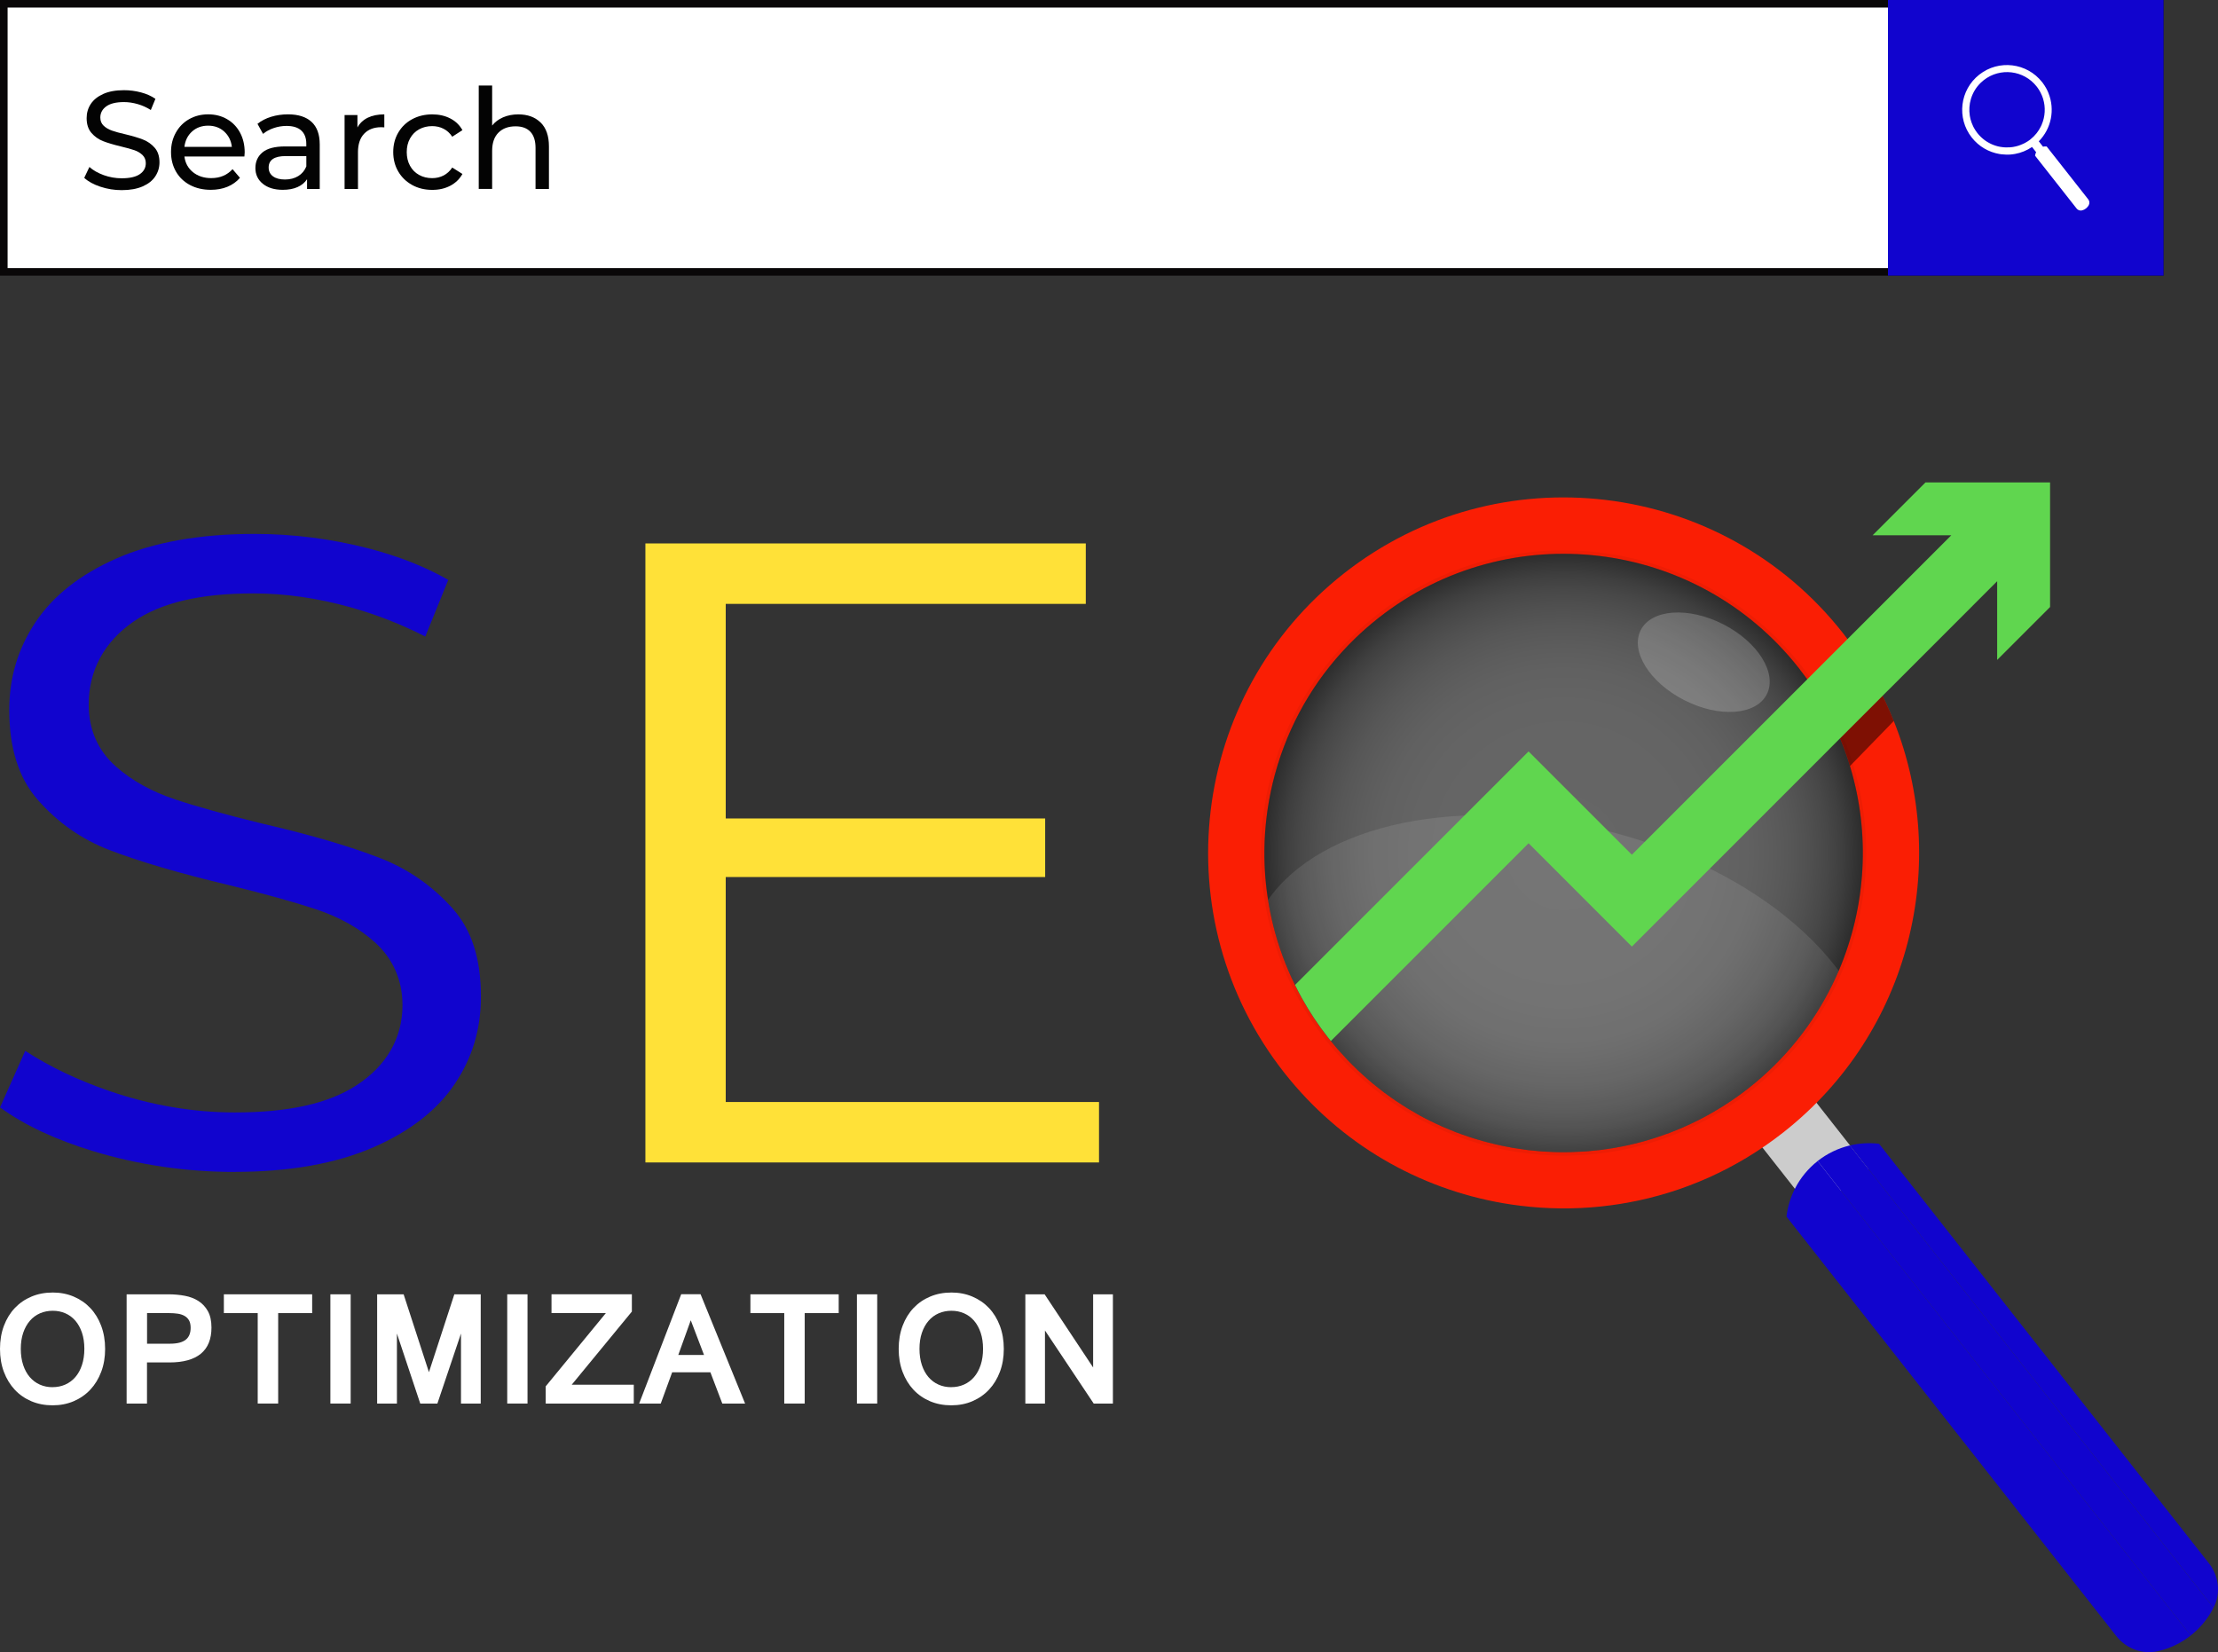 <?xml version="1.0" encoding="UTF-8"?><svg id="Layer_2" xmlns="http://www.w3.org/2000/svg" xmlns:xlink="http://www.w3.org/1999/xlink" viewBox="0 0 776.47 578.38"><rect x="0" y="0" width="776.47" height="578.38" fill="#333333" stroke="none"/><defs><style>.cls-1{opacity:.05;}.cls-1,.cls-2,.cls-3,.cls-4,.cls-5{isolation:isolate;}.cls-1,.cls-6{fill:#090708;}.cls-7,.cls-2,.cls-5{fill:#fff;}.cls-8{fill:#1104ce;}.cls-2{opacity:.1;}.cls-3{opacity:.5;}.cls-3,.cls-9{fill:#030303;}.cls-4{fill:url(#radial-gradient);opacity:.25;}.cls-10{fill:#ccc;}.cls-11{fill:#fa1e04;}.cls-12{fill:#ffe138;}.cls-5{opacity:.2;}.cls-13{fill:#60d64f;}</style><radialGradient id="radial-gradient" cx="124.11" cy="-1295.19" fx="124.11" fy="-1295.19" r="104.75" gradientTransform="translate(694.07 -994.22) rotate(-179)" gradientUnits="userSpaceOnUse"><stop offset="0" stop-color="#fff"/><stop offset=".38" stop-color="#fdfdfd"/><stop offset=".52" stop-color="#f6f6f6"/><stop offset=".62" stop-color="#eaeaea"/><stop offset=".69" stop-color="#d9d9d9"/><stop offset=".76" stop-color="#c3c3c3"/><stop offset=".82" stop-color="#a8a8a8"/><stop offset=".88" stop-color="#878787"/><stop offset=".93" stop-color="#626262"/><stop offset=".97" stop-color="#393939"/><stop offset="1" stop-color="#1a1a1a"/></radialGradient></defs><g id="Layer_1-2"><g id="Layer_2-2"><g id="Layer_1-2"><g><g><g><g><polygon class="cls-10" points="625.75 373.12 619.31 378.18 612.87 383.24 606.44 388.3 634.88 424.47 641.32 419.41 647.75 414.35 654.19 409.29 625.75 373.12"/><g><path class="cls-8" d="M636.32,406.44l130.61,166.09c3.29-2.59,6.02-5.88,7.96-9.69l-127.28-161.86c-4.16,.99-8,2.87-11.29,5.45h0Z"/><g><path class="cls-8" d="M766.93,572.53l-130.61-166.09c-3.29,2.59-6.02,5.87-7.96,9.68l22.21,28.25-22.21-28.25c-1.52,2.98-2.54,6.26-2.96,9.77l59.53,75.71,1.65,2.09,.4,.51,7.8,9.91h0l.6,.77,8.13,10.34,1.91,2.42,13.71,17.44,21.75,27.67c3.47,4.42,9.18,6.54,14.66,5.26l.11-.02-1.3-1.65,1.3,1.65c4.16-.99,7.99-2.87,11.28-5.45h0Z"/><path class="cls-8" d="M773.29,547.26l-115.48-146.86c-3.51-.41-6.94-.19-10.19,.58l127.28,161.86,.05-.09c2.54-5.02,1.82-11.07-1.65-15.49h0Z"/></g></g></g><g><path class="cls-8" d="M82.19,410.26c-17.02,0-33.72-2.45-49.64-7.29-13.21-4.03-24.13-9.17-32.54-15.3l8.82-19.8c8.52,5.54,18.37,10.25,29.38,14.03,14.49,4.99,29.29,7.53,43.97,7.53,18.85,0,32.79-3.1,42.6-9.49,10.54-6.85,16.12-16.56,16.12-28.09,0-8.66-3.31-16.23-9.56-21.89-5.46-4.96-12.42-8.88-20.69-11.64-7.46-2.49-17.67-5.32-30.37-8.44-17.2-4.08-31.3-8.22-41.95-12.3-9.74-3.74-18.2-9.67-25.16-17.64-6.59-7.51-9.93-18.04-9.93-31.33,0-11.4,3-21.46,9.18-30.78,6.14-9.23,15.65-16.73,28.25-22.29,13-5.73,29.3-8.63,48.45-8.63,13.42,0,26.81,1.7,39.82,5.05,10.51,2.72,19.9,6.42,27.99,11.04l-8.05,19.83c-8.39-4.28-17.11-7.7-26-10.19-11.64-3.26-23.11-4.91-34.11-4.91-18.69,0-32.46,3.25-42.12,9.93-10.21,7.08-15.6,17.1-15.6,28.96,0,8.85,3.24,16.19,9.64,21.81,5.43,4.81,12.36,8.66,20.58,11.4,7.51,2.51,17.73,5.35,30.37,8.45,16.86,3.89,30.76,7.96,41.43,12.11,9.85,3.84,18.41,9.8,25.43,17.7,6.63,7.47,9.86,17.53,9.86,30.78,0,11.4-2.99,21.4-9.16,30.58-6.11,9.13-15.67,16.58-28.41,22.15-13.12,5.73-29.47,8.64-48.61,8.64v.02Z"/><polygon class="cls-12" points="225.94 406.94 225.94 190.24 380.11 190.24 380.11 211.4 254.06 211.4 254.06 286.52 365.89 286.52 365.89 307.02 254.06 307.02 254.06 385.78 384.74 385.78 384.74 406.94 225.94 406.94"/><g><path class="cls-11" d="M662.96,252.41c-.44-1.1-.9-2.21-1.38-3.31-.11-.26-.23-.53-.36-.8-.68-1.58-1.41-3.14-2.18-4.7-.68-1.4-1.4-2.79-2.15-4.17-2.93-5.4-6.3-10.65-10.12-15.71-.5-.69-1.03-1.38-1.57-2.06-42.48-54.02-120.71-63.39-174.74-20.91-54.02,42.49-63.38,120.73-20.89,174.75,19.79,25.16,47.33,40.63,76.57,45.69,2.01,.35,4.02,.65,6.05,.89,4.57,.57,9.19,.88,13.8,.93,.2,0,.41,.01,.61,.01,.91,0,1.81,0,2.72-.01,.2,0,.41-.01,.61-.01,4.62-.09,9.24-.43,13.84-1.05,2.04-.26,4.06-.59,6.08-.95,19.28-3.51,37.99-11.65,54.47-24.6,44.43-34.95,58.65-94.06,38.65-144h0Zm-19.27,87.43c-.65,1.53-1.35,3.05-2.08,4.55-6.71,13.84-16.57,26.41-29.48,36.56-1.33,1.05-2.69,2.06-4.07,3.04-.12,.09-.25,.18-.38,.27-1.33,.93-2.66,1.82-4.01,2.68-.18,.13-.36,.24-.55,.35-1.34,.84-2.69,1.66-4.07,2.43-.17,.1-.34,.19-.52,.3-1.4,.78-2.81,1.55-4.24,2.26-.08,.05-.16,.08-.24,.11-1.47,.74-2.96,1.43-4.45,2.09-.05,.02-.08,.05-.12,.06-1.46,.64-2.92,1.24-4.4,1.81-.19,.08-.39,.15-.57,.23-1.42,.53-2.84,1.03-4.27,1.5-.24,.08-.48,.16-.73,.24-1.41,.45-2.84,.89-4.27,1.28-.23,.06-.45,.11-.67,.18-1.48,.39-2.96,.76-4.44,1.09-.1,.02-.22,.05-.32,.07-1.43,.31-2.86,.59-4.31,.84-.24,.03-.48,.08-.72,.13-1.5,.25-3.01,.48-4.54,.66-.23,.02-.47,.05-.69,.08-1.31,.15-2.61,.27-3.92,.38-.34,.02-.69,.06-1.03,.08-3.04,.2-6.07,.28-9.11,.23-.4-.01-.8-.02-1.18-.03-1.25-.05-2.5-.1-3.74-.18-.27-.01-.56-.02-.83-.05-1.47-.11-2.93-.25-4.4-.42-.36-.05-.72-.09-1.08-.14-1.31-.17-2.6-.35-3.9-.57-.18-.02-.36-.05-.55-.08-1.34-.23-2.67-.49-4-.77-.74-.16-1.48-.33-2.23-.5-.81-.19-1.61-.39-2.42-.59-.75-.19-1.48-.4-2.22-.6-.81-.23-1.6-.45-2.4-.7-.74-.23-1.47-.45-2.18-.69-.81-.26-1.6-.55-2.4-.83-.7-.25-1.42-.51-2.13-.77-.81-.32-1.61-.65-2.41-.98-.68-.27-1.36-.55-2.03-.84-.86-.38-1.72-.78-2.58-1.18-.59-.28-1.19-.55-1.78-.84-1.4-.69-2.79-1.41-4.16-2.16-.52-.28-1.03-.6-1.55-.9-.89-.5-1.77-1.01-2.65-1.55-.6-.38-1.2-.76-1.8-1.15-.77-.49-1.55-.99-2.3-1.5-.61-.42-1.23-.85-1.83-1.28-.73-.51-1.46-1.03-2.17-1.57-.6-.45-1.21-.92-1.8-1.4-.7-.55-1.4-1.1-2.09-1.67-.58-.49-1.17-.98-1.74-1.48-.69-.59-1.36-1.19-2.03-1.81-.56-.51-1.11-1.01-1.66-1.53-.68-.66-1.35-1.33-2.02-2-.51-.51-1.03-1.02-1.53-1.55-.72-.75-1.42-1.53-2.11-2.31-.43-.48-.88-.94-1.3-1.43-.81-.93-1.6-1.89-2.38-2.85-.18-.23-.36-.44-.55-.67-.1-.14-.22-.26-.32-.4-3.5-4.44-6.57-9.08-9.24-13.87-.86-1.55-1.67-3.1-2.44-4.67-3.29-6.67-5.81-13.6-7.58-20.64-.75-3.02-1.39-6.07-1.86-9.13-2.47-15.61-1.35-31.58,3.17-46.64,.07-.25,.14-.5,.22-.74,.03-.11,.07-.23,.11-.34,5.06-16.25,14.12-31.4,26.98-43.86,2.59-2.51,5.34-4.91,8.24-7.2,45.47-35.75,111.33-27.89,147.09,17.6,1.02,1.31,2.01,2.63,2.97,3.96,2.89,4.04,5.45,8.22,7.67,12.52,1.4,2.67,2.67,5.4,3.82,8.15,.76,1.85,1.48,3.72,2.13,5.6,.47,1.35,.91,2.72,1.32,4.08,7.2,23.68,5.68,49.13-3.94,71.68v-.03Z"/><path class="cls-11" d="M646.77,223.73l-14.07,14.07c4.68,6.56,8.5,13.49,11.49,20.67l14.85-14.86c-3.39-6.88-7.47-13.54-12.27-19.88h0Z"/><path class="cls-1" d="M464.11,364.08c36.16,45.99,102.76,53.96,148.75,17.79,45.99-36.16,53.95-102.76,17.79-148.75-36.17-45.99-102.77-53.95-148.75-17.79-45.99,36.17-53.96,102.77-17.79,148.75h0Zm-20.2-49.05c-5.73-36.26,7.81-74.46,38.72-98.77,45.48-35.76,111.33-27.89,147.09,17.59,24.52,31.18,28.52,71.93,13.97,105.99-6.67,15.63-17.25,29.85-31.56,41.1-45.48,35.76-111.33,27.89-147.09-17.59-11.45-14.57-18.43-31.23-21.13-48.32h0Z"/><path class="cls-4" d="M443.91,315.03c2.7,17.09,9.67,33.75,21.13,48.32,35.76,45.48,101.61,53.35,147.09,17.59,14.3-11.25,24.89-25.47,31.56-41.1,14.55-34.06,10.55-74.81-13.97-105.99-35.76-45.48-101.61-53.35-147.09-17.59-30.91,24.31-44.45,62.51-38.72,98.77h0Z"/><ellipse class="cls-5" cx="596.45" cy="231.82" rx="14.93" ry="24.76" transform="translate(119.41 658.35) rotate(-63.04)"/><path class="cls-2" d="M465.04,363.35c35.76,45.48,101.61,53.35,147.09,17.59,14.3-11.25,24.89-25.47,31.56-41.1-15.7-21.19-44.86-39.76-80.73-48.88-51.76-13.15-100.63-2.36-119.05,24.07,2.7,17.09,9.67,33.75,21.13,48.32h0Z"/></g></g><path class="cls-3" d="M662.96,252.41l-15.32,15.75c-.41-1.36-.85-2.73-1.32-4.08-.65-1.89-1.36-3.75-2.13-5.6l-3.79,3.79-4.68-8.87,4.65-3.07,16.52-10.88,2.15-1.42,1.69,3.9-1.69,1.69c.77,1.56,1.5,3.11,2.18,4.7,.14,.26,.25,.53,.36,.8,.48,1.1,.93,2.21,1.38,3.31v-.02Z"/><path class="cls-13" d="M717.68,168.89v43.61l-18.52,18.52v-27.55l-40.13,40.14-14.85,14.86-72.9,72.9-36.16-36.17-69.21,69.21c-.18-.23-.36-.44-.55-.67-.1-.14-.22-.26-.32-.4-3.5-4.44-6.57-9.08-9.24-13.87-.86-1.55-1.67-3.1-2.44-4.67l81.76-81.75,36.16,36.16,111.82-111.82h-27.55l18.52-18.51h43.61Z"/></g><g><path class="cls-7" d="M18.41,452.47c2.67,0,5.12,.47,7.37,1.42s4.19,2.28,5.82,4c1.63,1.72,2.91,3.8,3.82,6.23s1.38,5.13,1.38,8.08-.45,5.59-1.36,8.01-2.17,4.5-3.8,6.24c-1.62,1.74-3.56,3.09-5.81,4.06s-4.73,1.45-7.43,1.45-5.18-.48-7.43-1.43c-2.25-.96-4.19-2.3-5.81-4.04s-2.89-3.82-3.8-6.24c-.91-2.42-1.36-5.1-1.36-8.04s.46-5.68,1.38-8.11c.92-2.43,2.2-4.51,3.84-6.23s3.58-3.05,5.82-3.98c2.24-.94,4.69-1.41,7.36-1.41h0Zm-.03,33.13c1.62,0,3.12-.3,4.49-.91,1.37-.61,2.55-1.49,3.53-2.64,.99-1.15,1.75-2.55,2.3-4.22,.55-1.66,.83-3.54,.83-5.65s-.28-4.01-.84-5.66-1.33-3.05-2.32-4.19-2.15-2-3.51-2.59c-1.35-.59-2.82-.88-4.4-.88s-3.11,.3-4.48,.9-2.54,1.47-3.53,2.62-1.77,2.55-2.33,4.2c-.56,1.65-.84,3.52-.84,5.61s.28,3.99,.83,5.65c.55,1.66,1.32,3.07,2.3,4.22,.99,1.15,2.16,2.03,3.52,2.64,1.36,.61,2.84,.91,4.45,.91h0Z"/><path class="cls-7" d="M44.33,453.1h14.66c1.97,0,3.86,.17,5.68,.51,1.82,.34,3.41,.95,4.79,1.83,1.38,.88,2.49,2.07,3.32,3.56,.83,1.5,1.25,3.4,1.25,5.72,0,4.08-1.24,7.13-3.71,9.17s-6.14,3.06-11.01,3.06h-7.85v14.4h-7.13v-38.24h0Zm7.13,17.29h8c1.31,0,2.43-.12,3.35-.36s1.67-.6,2.25-1.07,1-1.05,1.27-1.74,.41-1.48,.41-2.39c0-1.1-.2-1.98-.59-2.65s-.94-1.19-1.62-1.56c-.69-.38-1.48-.63-2.38-.75-.9-.13-1.84-.19-2.82-.19h-7.85v10.72h-.02Z"/><path class="cls-7" d="M109.29,459.68h-11.91v31.66h-7.16v-31.66h-11.85v-6.58h30.91v6.58h.01Z"/><path class="cls-7" d="M122.76,491.34h-7.1v-38.24h7.1v38.24Z"/><path class="cls-7" d="M168.3,491.34h-6.92v-24.51l-8.26,24.51h-6l-8.17-24.51v24.51h-6.92v-38.24h9.27l8.86,27.26,8.89-27.26h9.24v38.24h0Z"/><path class="cls-7" d="M184.67,491.34h-7.1v-38.24h7.1v38.24Z"/><path class="cls-7" d="M221.86,491.34h-30.82v-6.03l21.06-25.64h-19.03v-6.58h28.13v6.05l-21.06,25.61h21.73v6.58h0Z"/><path class="cls-7" d="M260.83,491.34h-7.97l-4.17-10.95h-13.38l-4,10.95h-7.56l14.72-38.27h6.78l15.59,38.27h-.01Zm-14.37-17.01l-4.64-12.14-4.37,12.14h9.01Z"/><path class="cls-7" d="M293.62,459.68h-11.91v31.66h-7.16v-31.66h-11.85v-6.58h30.91v6.58h.01Z"/><path class="cls-7" d="M307.09,491.34h-7.1v-38.24h7.1v38.24Z"/><path class="cls-7" d="M333.02,452.47c2.67,0,5.12,.47,7.37,1.42s4.19,2.28,5.82,4,2.91,3.8,3.82,6.23,1.38,5.13,1.38,8.08-.45,5.59-1.36,8.01-2.17,4.5-3.8,6.24c-1.62,1.74-3.56,3.09-5.81,4.06s-4.73,1.45-7.43,1.45-5.18-.48-7.43-1.43c-2.25-.96-4.19-2.3-5.81-4.04-1.62-1.74-2.89-3.82-3.8-6.24-.91-2.42-1.36-5.1-1.36-8.04s.46-5.68,1.38-8.11,2.2-4.51,3.84-6.23c1.64-1.72,3.58-3.05,5.82-3.98,2.24-.94,4.69-1.41,7.36-1.41h0Zm-.03,33.13c1.62,0,3.12-.3,4.49-.91,1.37-.61,2.55-1.49,3.53-2.64,.99-1.15,1.75-2.55,2.3-4.22,.55-1.66,.83-3.54,.83-5.65s-.28-4.01-.84-5.66-1.33-3.05-2.32-4.19c-.99-1.14-2.15-2-3.51-2.59-1.35-.59-2.82-.88-4.4-.88s-3.11,.3-4.48,.9-2.54,1.47-3.53,2.62-1.77,2.55-2.33,4.2-.84,3.52-.84,5.61,.28,3.99,.83,5.65,1.32,3.07,2.3,4.22c.98,1.15,2.16,2.03,3.52,2.64,1.36,.61,2.84,.91,4.45,.91h0Z"/><path class="cls-7" d="M389.6,491.34h-6.72l-17.06-25.58v25.58h-6.87v-38.24h6.75l16.98,25.61v-25.61h6.92v38.24h0Z"/></g></g><g><rect class="cls-6" x="0" width="757.4" height="96.48"/><rect class="cls-7" x="2.66" y="2.64" width="752.11" height="91.2"/><rect class="cls-8" x="660.93" width="96.48" height="96.48"/><path class="cls-7" d="M731.04,69.78l-14.55-18.5c-.44-.05-.87-.02-1.28,.07l-1.48-1.88c4.43-4.47,5.69-11.13,3.41-16.83-.06-.14-.11-.28-.17-.42-.01-.03-.03-.07-.05-.1-.09-.2-.18-.4-.27-.59-.09-.18-.18-.35-.27-.53-.37-.68-.79-1.34-1.27-1.98-.06-.09-.13-.17-.2-.26-5.35-6.81-15.21-7.99-22.01-2.63-6.81,5.35-7.98,15.21-2.63,22.01,2.49,3.17,5.96,5.12,9.65,5.76,.25,.04,.51,.08,.76,.11,.58,.07,1.16,.11,1.74,.12h.5c.58,0,1.16-.05,1.74-.13,.26-.03,.51-.07,.77-.12,2.08-.38,4.1-1.18,5.94-2.43l1.43,1.82c-.19,.37-.32,.79-.37,1.23l7.5,9.54,.21,.26,.05,.06,.98,1.25h0l.08,.1,1.02,1.3,.24,.31,1.73,2.2,2.74,3.48c.44,.56,1.16,.82,1.85,.66h.01l-.16-.21,.16,.21c.52-.12,1.01-.36,1.42-.69h0c.41-.33,.76-.74,1-1.22h0c.32-.64,.23-1.41-.21-1.96h0Zm-21.44-20.16c-.17,.11-.34,.21-.51,.31-.02,0-.04,.02-.07,.04-.18,.1-.35,.19-.53,.28-.01,0-.02,0-.03,0-.18,.09-.37,.18-.56,.26h-.02c-.18,.09-.37,.16-.55,.23-.02,0-.05,.02-.07,.03-.18,.07-.36,.13-.54,.19-.03,0-.06,.02-.09,.03-.18,.06-.36,.11-.54,.16-.03,0-.06,0-.08,.02-.19,.05-.37,.1-.56,.14h-.04c-.18,.05-.36,.08-.54,.11-.03,0-.06,0-.09,.02-.19,.03-.38,.06-.57,.08-.03,0-.06,0-.09,0-.16,.02-.33,.03-.49,.05-.04,0-.09,0-.13,0-.38,.03-.76,.04-1.15,.03h-.15c-.16,0-.32-.02-.47-.03h-.1c-.18,0-.37-.03-.55-.05l-.14-.02c-.16-.02-.33-.04-.49-.07h-.07c-.17-.03-.34-.06-.5-.1-.09-.02-.19-.04-.28-.06-.1-.02-.2-.05-.31-.07-.09-.02-.19-.05-.28-.08-.1-.03-.2-.06-.3-.09-.09-.03-.18-.06-.27-.09-.1-.03-.2-.07-.3-.1-.09-.03-.18-.06-.27-.1-.1-.04-.2-.08-.3-.12-.09-.03-.17-.07-.26-.11-.11-.05-.22-.1-.33-.15-.07-.04-.15-.07-.22-.11-.18-.09-.35-.18-.52-.27-.07-.04-.13-.08-.19-.11-.11-.06-.22-.13-.33-.19-.08-.05-.15-.1-.23-.14-.1-.06-.19-.12-.29-.19-.08-.05-.15-.11-.23-.16-.09-.06-.18-.13-.27-.2-.08-.06-.15-.12-.23-.18-.09-.07-.18-.14-.26-.21-.07-.06-.15-.12-.22-.19-.09-.07-.17-.15-.26-.23-.07-.06-.14-.13-.21-.19-.09-.08-.17-.17-.25-.25-.06-.06-.13-.13-.19-.19-.09-.09-.18-.19-.27-.29-.05-.06-.11-.12-.16-.18-.1-.12-.2-.24-.3-.36-.02-.03-.05-.06-.07-.08-.01-.02-.03-.03-.04-.05-.44-.56-.83-1.14-1.16-1.75-.11-.19-.21-.39-.31-.59-.41-.84-.73-1.71-.96-2.6-.09-.38-.17-.76-.23-1.15-.31-1.97-.17-3.98,.4-5.88,0-.03,.02-.06,.03-.09,0,0,0-.03,.01-.04,.64-2.05,1.78-3.96,3.4-5.52,.33-.32,.67-.62,1.04-.91,5.73-4.5,14.02-3.51,18.53,2.22,.13,.16,.25,.33,.37,.5,.36,.51,.69,1.04,.97,1.58,.18,.34,.34,.68,.48,1.03,.1,.23,.19,.47,.27,.71,.06,.17,.11,.34,.17,.51,.91,2.98,.72,6.19-.5,9.03-.08,.19-.17,.38-.26,.57-.84,1.74-2.09,3.33-3.71,4.61-.17,.13-.34,.26-.51,.38l-.05,.03c-.17,.12-.34,.23-.51,.34-.02,.02-.05,.03-.07,.04l-.04-.02Zm4,4.68h0l1.97,2.51-1.97-2.51Z"/><g><path class="cls-9" d="M35.13,65.36c-2.39-.8-4.27-1.83-5.64-3.1l1.81-3.81c1.3,1.17,2.97,2.12,5.01,2.86,2.04,.73,4.13,1.1,6.28,1.1,2.83,0,4.95-.48,6.35-1.44,1.4-.96,2.1-2.24,2.1-3.84,0-1.17-.39-2.12-1.15-2.86-.77-.73-1.71-1.3-2.83-1.69s-2.71-.83-4.76-1.32c-2.57-.62-4.65-1.24-6.23-1.86-1.58-.62-2.93-1.57-4.05-2.86-1.12-1.29-1.69-3.02-1.69-5.2,0-1.82,.48-3.47,1.44-4.93,.96-1.46,2.42-2.64,4.37-3.52s4.38-1.32,7.28-1.32c2.02,0,4.01,.26,5.96,.78,1.96,.52,3.63,1.27,5.03,2.25l-1.61,3.91c-1.43-.91-2.96-1.6-4.59-2.07s-3.22-.71-4.79-.71c-2.77,0-4.84,.5-6.23,1.51-1.38,1.01-2.07,2.31-2.07,3.91,0,1.17,.39,2.12,1.17,2.86,.78,.73,1.75,1.3,2.91,1.71,1.15,.41,2.73,.84,4.71,1.29,2.57,.62,4.64,1.24,6.2,1.86,1.57,.62,2.91,1.56,4.03,2.83,1.12,1.27,1.69,2.98,1.69,5.13,0,1.79-.49,3.43-1.47,4.91-.97,1.48-2.46,2.65-4.44,3.52-1.99,.86-4.43,1.3-7.32,1.3-2.57,0-5.06-.4-7.45-1.2h-.02Z"/><path class="cls-9" d="M85.56,54.79h-21c.29,2.28,1.29,4.11,3,5.49,1.71,1.38,3.84,2.07,6.38,2.07,3.09,0,5.58-1.04,7.47-3.13l2.59,3.03c-1.17,1.37-2.63,2.41-4.37,3.13-1.74,.72-3.69,1.07-5.84,1.07-2.73,0-5.16-.56-7.28-1.68-2.11-1.12-3.75-2.69-4.91-4.71s-1.73-4.3-1.73-6.84,.56-4.77,1.69-6.79c1.12-2.02,2.67-3.59,4.64-4.71s4.19-1.69,6.67-1.69,4.68,.56,6.62,1.69c1.94,1.12,3.45,2.69,4.54,4.71,1.09,2.02,1.63,4.33,1.63,6.94,0,.36-.03,.83-.1,1.42Zm-18.34-8.74c-1.51,1.37-2.4,3.16-2.66,5.37h16.61c-.26-2.18-1.15-3.96-2.66-5.35-1.51-1.38-3.39-2.08-5.64-2.08s-4.13,.69-5.64,2.05h0Z"/><path class="cls-9" d="M109.07,42.67c1.91,1.76,2.86,4.38,2.86,7.86v15.63h-4.44v-3.42c-.78,1.2-1.9,2.12-3.35,2.76s-3.17,.95-5.15,.95c-2.9,0-5.22-.7-6.96-2.1s-2.62-3.24-2.62-5.52,.83-4.11,2.49-5.49,4.3-2.08,7.91-2.08h7.42v-.93c0-2.02-.59-3.57-1.76-4.64-1.17-1.08-2.9-1.61-5.17-1.61-1.53,0-3.03,.25-4.5,.76-1.47,.5-2.7,1.18-3.71,2.03l-1.95-3.52c1.34-1.08,2.93-1.9,4.79-2.47s3.82-.85,5.91-.85c3.58,0,6.32,.88,8.23,2.64h0Zm-4.66,18.97c1.3-.8,2.25-1.93,2.83-3.39v-3.61h-7.23c-3.97,0-5.96,1.34-5.96,4,0,1.3,.5,2.33,1.51,3.08s2.41,1.12,4.2,1.12,3.34-.4,4.64-1.2h.01Z"/><path class="cls-9" d="M128.73,41.21c1.59-.78,3.53-1.17,5.81-1.17v4.54c-.26-.03-.62-.05-1.07-.05-2.54,0-4.53,.76-5.98,2.27-1.45,1.51-2.17,3.67-2.17,6.47v12.89h-4.69v-25.88h4.5v4.35c.81-1.5,2.02-2.64,3.61-3.42h0Z"/><path class="cls-9" d="M144.28,64.75c-2.07-1.14-3.69-2.71-4.86-4.71s-1.76-4.27-1.76-6.81,.59-4.81,1.76-6.81,2.79-3.57,4.86-4.69,4.42-1.69,7.06-1.69c2.34,0,4.44,.47,6.28,1.42,1.84,.94,3.26,2.31,4.27,4.1l-3.57,2.3c-.81-1.24-1.82-2.16-3.03-2.78-1.2-.62-2.54-.93-4.01-.93-1.69,0-3.22,.38-4.56,1.12-1.36,.75-2.41,1.82-3.18,3.2-.77,1.39-1.15,2.97-1.15,4.76s.38,3.43,1.15,4.81c.76,1.39,1.82,2.45,3.18,3.2,1.35,.75,2.87,1.12,4.56,1.12,1.47,0,2.8-.31,4.01-.93,1.2-.62,2.21-1.55,3.03-2.78l3.57,2.25c-1.01,1.79-2.44,3.17-4.27,4.13-1.84,.96-3.93,1.44-6.28,1.44-2.64,0-4.99-.57-7.06-1.71h0Z"/><path class="cls-9" d="M189.26,42.89c1.94,1.9,2.91,4.7,2.91,8.37v14.9h-4.69v-14.36c0-2.51-.6-4.4-1.8-5.67-1.2-1.27-2.93-1.91-5.18-1.91-2.54,0-4.54,.74-6.01,2.22s-2.2,3.6-2.2,6.37v13.33h-4.69V29.93h4.69v14.02c.98-1.24,2.25-2.2,3.83-2.88s3.35-1.03,5.3-1.03c3.29,0,5.9,.95,7.84,2.86h0Z"/></g></g></g></g></g></g></svg>
